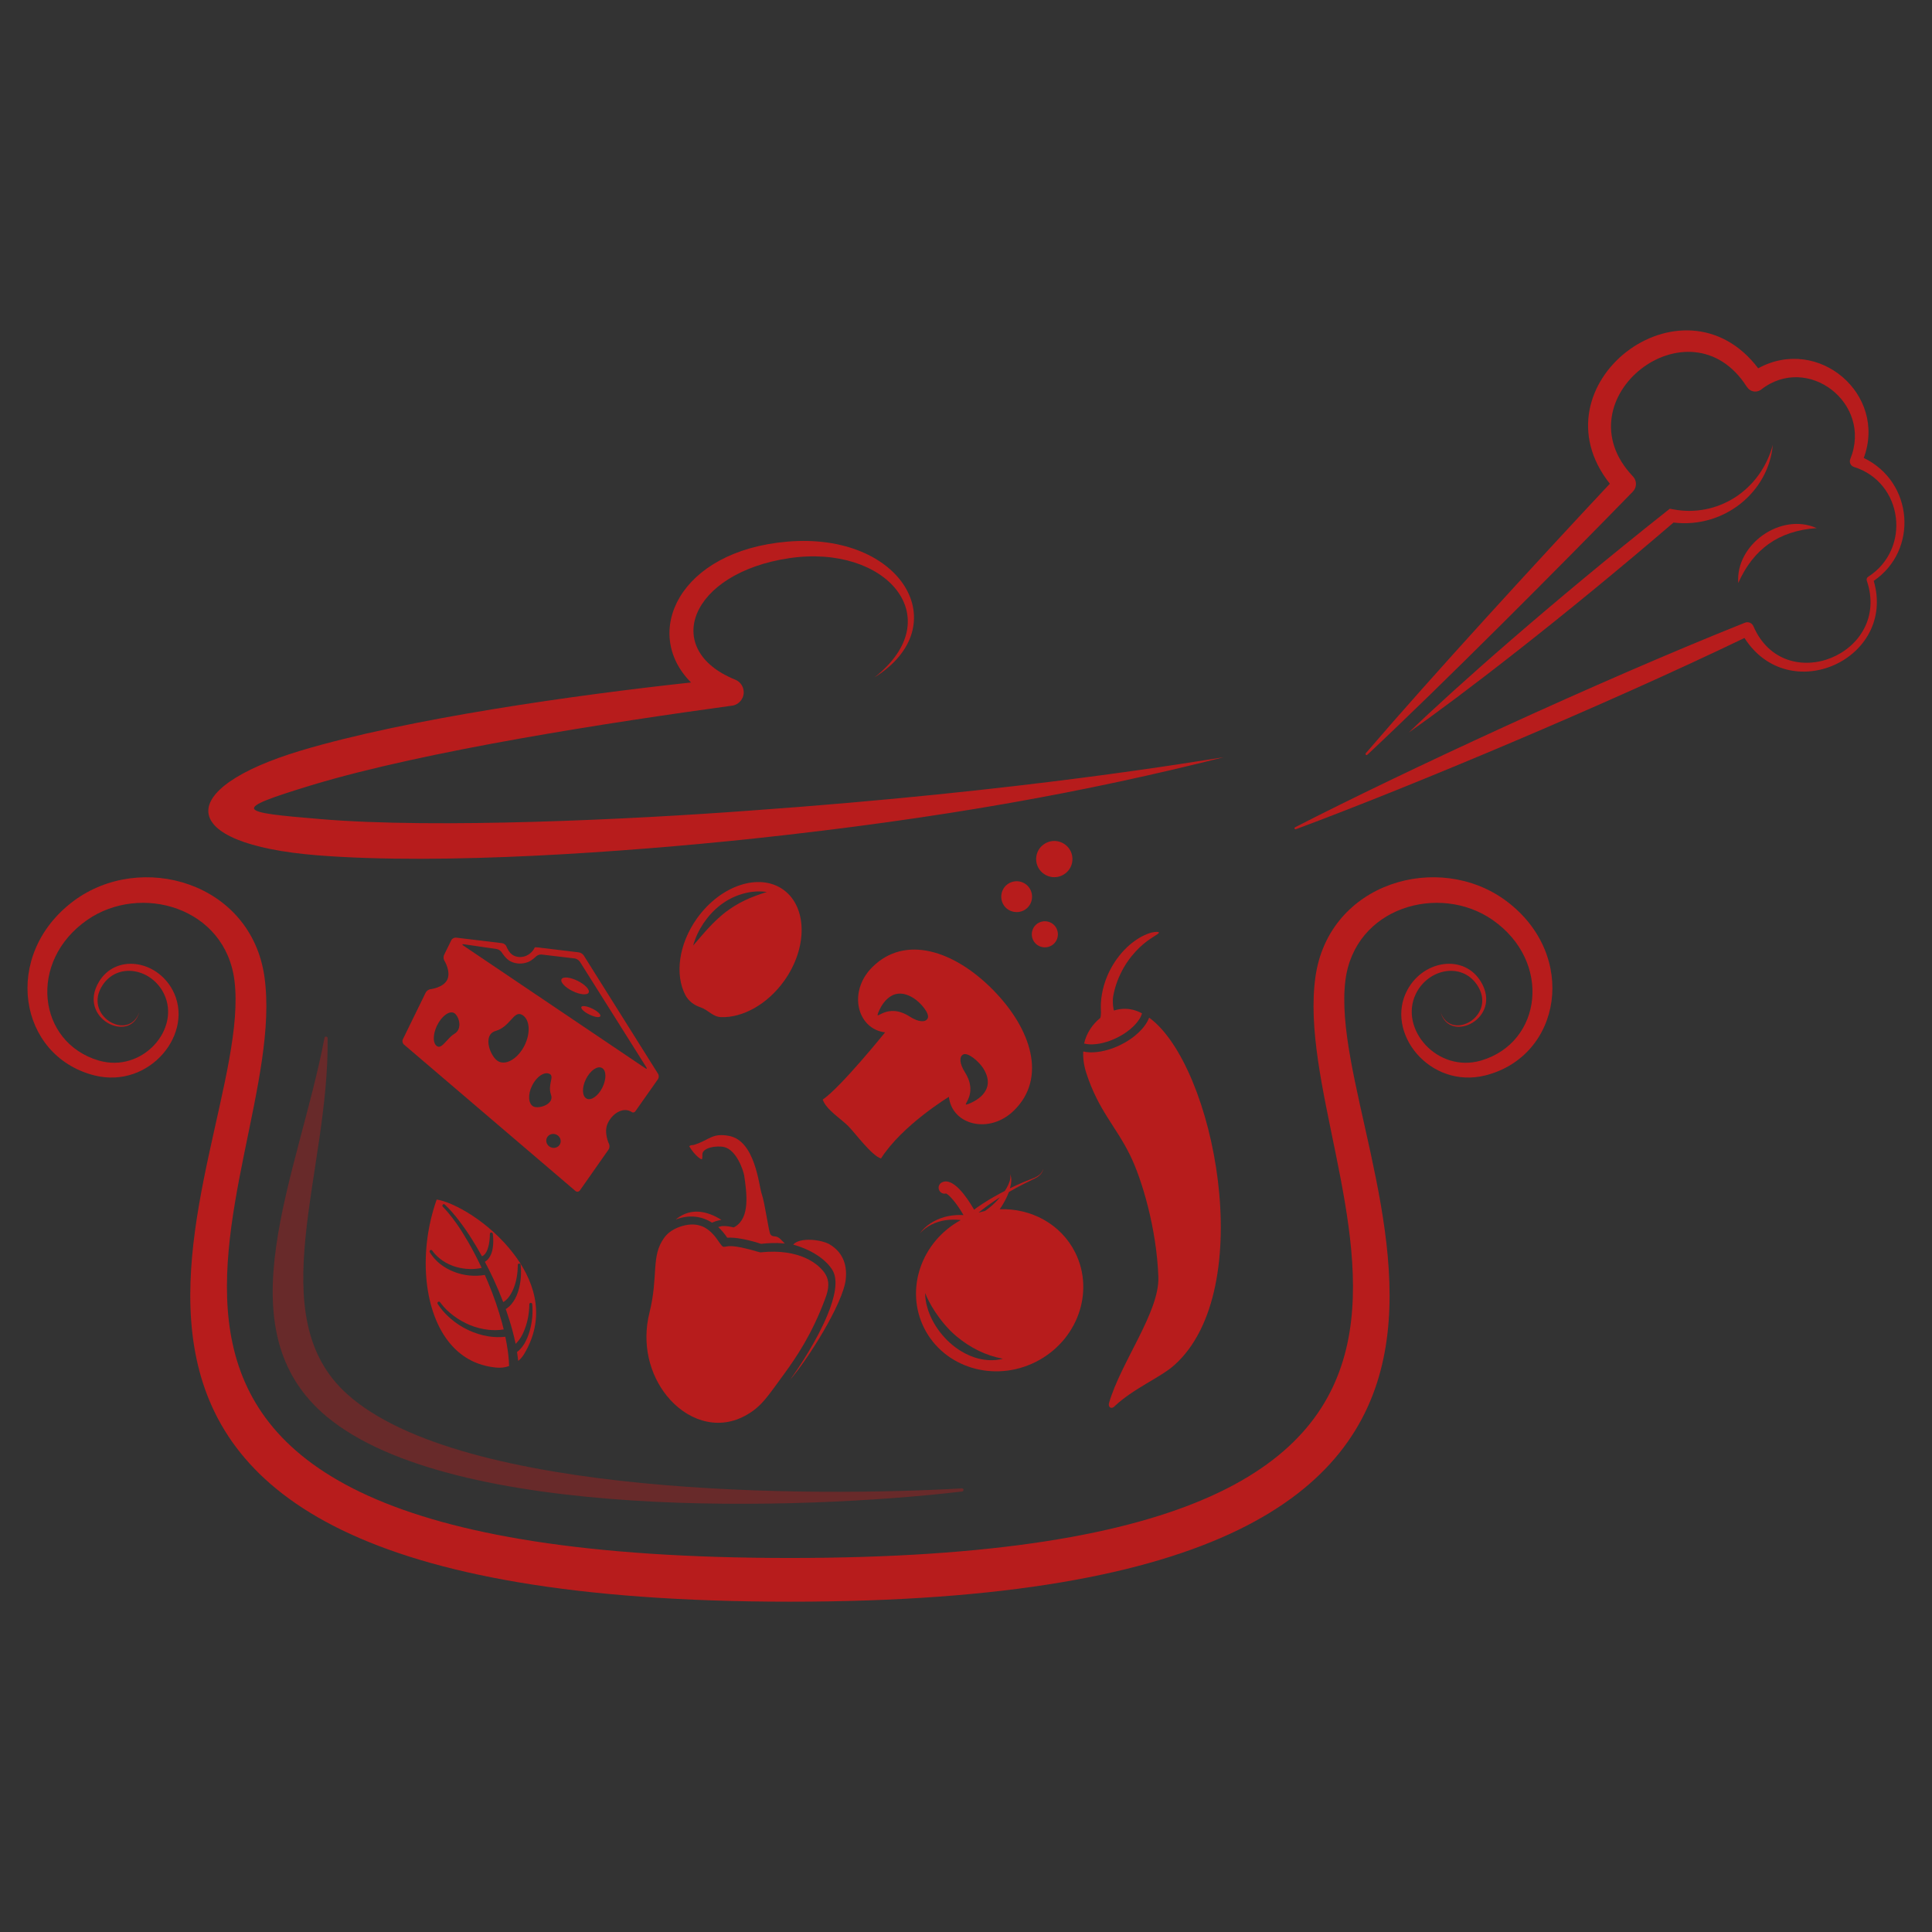 <?xml version="1.0" encoding="utf-8"?>
<!-- Generator: Adobe Illustrator 16.0.0, SVG Export Plug-In . SVG Version: 6.00 Build 0)  -->
<!DOCTYPE svg PUBLIC "-//W3C//DTD SVG 1.1//EN" "http://www.w3.org/Graphics/SVG/1.1/DTD/svg11.dtd">
<svg version="1.1" id="Calque_1" xmlns="http://www.w3.org/2000/svg" xmlns:xlink="http://www.w3.org/1999/xlink" x="0px" y="0px"
	 width="32px" height="32px" viewBox="0 0 32 32" enable-background="new 0 0 32 32" xml:space="preserve">
<rect x="0" y="0" width="32" height="32" fill="#333333" stroke="none"/>
<path fill="none" stroke="#FFFFFF" stroke-miterlimit="10" d="M16,84.75"/>
<g>
	<g>
		<path fill="#B71C1C" d="M24.95,14.924c-1.117-0.833-2.94-0.312-3.162,1.255c-0.478,3.377,4.786,9.626-8.703,9.626
			c-13.49,0-8.227-6.25-8.705-9.626c-0.221-1.566-2.045-2.088-3.162-1.255c-1.193,0.893-0.917,2.568,0.345,2.888
			c0.922,0.232,1.677-0.713,1.292-1.42c-0.27-0.494-0.94-0.593-1.217-0.129c-0.363,0.606,0.523,1.036,0.669,0.5
			c-0.172,0.504-0.953,0.055-0.601-0.456c0.26-0.376,0.812-0.258,1.011,0.156c0.281,0.582-0.36,1.313-1.081,1.103
			c-1.015-0.298-1.179-1.642-0.191-2.329c0.879-0.611,2.289-0.216,2.439,1.01c0.363,2.981-5.108,10.282,9.2,10.282
			c14.307,0,8.837-7.3,9.199-10.282c0.149-1.226,1.561-1.621,2.439-1.01c0.987,0.688,0.823,2.031-0.191,2.329
			c-0.721,0.21-1.361-0.521-1.081-1.103c0.2-0.414,0.751-0.532,1.011-0.156c0.352,0.511-0.429,0.96-0.601,0.456
			c0.146,0.536,1.032,0.106,0.67-0.5c-0.277-0.464-0.948-0.365-1.217,0.129c-0.387,0.707,0.368,1.652,1.29,1.42
			C25.866,17.493,26.144,15.817,24.95,14.924z"/>
		<path opacity="0.4" fill="#B71C1C" d="M15.937,24.704c-2.663,0.313-8.428,0.493-10.517-1.233c-1.755-1.452-0.49-3.964-0.045-6.281
			c0.002-0.015,0.016-0.023,0.03-0.021c0.012,0.002,0.021,0.013,0.021,0.024c0.032,2.222-1.113,4.603,0.322,5.896
			c1.895,1.709,7.756,1.705,10.185,1.563c0.014-0.001,0.026,0.01,0.026,0.023C15.96,24.69,15.95,24.702,15.937,24.704z"/>
		<path fill="#B71C1C" d="M12.398,13.428c-1.93,0.143-5.16,0.301-7.086,0.139c-0.69-0.057-1.067-0.095-1.102-0.169
			c-0.036-0.074,0.27-0.185,0.944-0.391c1.912-0.579,4.998-1.048,6.963-1.318l0.007,0c0.077-0.011,0.146-0.062,0.178-0.139
			c0.046-0.115-0.009-0.246-0.125-0.293c-1.232-0.498-0.747-1.769,0.896-2.012c1.603-0.238,2.667,0.988,1.41,1.976
			c1.367-0.854,0.456-2.41-1.439-2.25c-1.799,0.151-2.42,1.512-1.598,2.333c-1.892,0.205-4.686,0.596-6.466,1.129
			c-1.044,0.314-1.562,0.699-1.528,1.029c0.034,0.333,0.628,0.611,1.811,0.705c2.084,0.164,5.092-0.055,7.176-0.273
			c3.2-0.342,5.574-0.783,7.831-1.352C19.843,12.604,16.983,13.103,12.398,13.428z"/>
	</g>
	<path fill="#B71C1C" d="M29.121,6.1c0.998-0.546,2.139,0.432,1.749,1.485c0.821,0.395,0.91,1.527,0.165,2.036
		c0.376,1.294-1.401,2.104-2.141,0.946c-2.255,1.086-5.503,2.451-7.429,3.167c-0.009,0.003-0.019,0-0.022-0.008
		c-0.005-0.009-0.001-0.02,0.008-0.024c1.771-0.909,5.008-2.412,7.443-3.385l0.008-0.003c0.055-0.022,0.117,0.004,0.14,0.058
		c0.514,1.189,2.292,0.462,1.878-0.755c-0.008-0.023,0.001-0.05,0.022-0.063v0c0.721-0.462,0.58-1.566-0.235-1.82
		c-0.003-0.001-0.005-0.002-0.007-0.003c-0.05-0.02-0.073-0.076-0.054-0.126l0.002-0.005c0.371-0.921-0.707-1.749-1.477-1.148
		c-0.004,0.004-0.008,0.006-0.013,0.009c-0.075,0.047-0.173,0.025-0.22-0.049l-0.004-0.003c-0.942-1.487-3.104,0.2-1.89,1.479
		l0.003,0.003c0.067,0.071,0.066,0.182-0.002,0.252c-1.203,1.236-3.15,3.19-4.398,4.359c-0.007,0.006-0.018,0.006-0.023,0
		c-0.008-0.006-0.009-0.018-0.003-0.025c1.101-1.285,2.851-3.192,4.043-4.465C25.372,6.379,27.873,4.455,29.121,6.1z M27.658,8.426
		l-0.041,0.032c-1.932,1.53-3.525,2.942-4.283,3.674c0.858-0.602,2.524-1.879,4.385-3.477c0.833,0.101,1.574-0.502,1.644-1.286
		c-0.206,0.765-0.927,1.209-1.657,1.066L27.658,8.426z M30.089,8.747c-0.59-0.264-1.345,0.267-1.298,0.909
		C29.042,9.095,29.457,8.792,30.089,8.747z"/>
	<g>
		<path fill="#B71C1C" d="M17.268,19.388c-0.002,0.009-0.006,0.017-0.011,0.023c-0.009,0.015-0.021,0.028-0.033,0.04
			c-0.026,0.023-0.057,0.041-0.088,0.055c-0.065,0.025-0.132,0.052-0.196,0.079c-0.072,0.031-0.143,0.063-0.213,0.098
			c0.011-0.037,0.02-0.074,0.022-0.112c0.002-0.022,0.002-0.045-0.001-0.066c-0.004-0.021-0.01-0.043-0.021-0.062
			c0.008,0.021,0.009,0.041,0.008,0.062c-0.002,0.021-0.006,0.041-0.012,0.061c-0.013,0.04-0.03,0.077-0.051,0.113
			c-0.01,0.016-0.02,0.031-0.029,0.047c-0.028,0.015-0.058,0.03-0.086,0.045c-0.124,0.067-0.246,0.14-0.364,0.222
			c-0.02,0.014-0.039,0.028-0.059,0.043c-0.12-0.209-0.349-0.543-0.533-0.452c-0.049,0.024-0.069,0.084-0.044,0.132
			c0.021,0.043,0.069,0.064,0.114,0.052c0.044,0.02,0.161,0.138,0.288,0.358c-0.021-0.001-0.042-0.002-0.063-0.002
			c-0.085,0-0.17,0.012-0.251,0.033c-0.082,0.023-0.16,0.058-0.23,0.103c-0.07,0.045-0.132,0.102-0.18,0.169
			c0.056-0.062,0.122-0.109,0.194-0.146c0.072-0.036,0.149-0.06,0.228-0.072c0.078-0.012,0.158-0.013,0.236-0.005
			c0.007,0.001,0.013,0.002,0.019,0.003c-0.654,0.359-0.926,1.146-0.606,1.787c0.329,0.656,1.155,0.908,1.846,0.563
			c0.691-0.345,0.984-1.157,0.657-1.813c-0.237-0.474-0.733-0.736-1.251-0.717c0.021-0.028,0.039-0.058,0.057-0.088
			c0.037-0.063,0.069-0.128,0.095-0.197c0.08-0.047,0.161-0.091,0.244-0.133c0.063-0.032,0.126-0.063,0.189-0.093
			c0.033-0.016,0.063-0.036,0.087-0.062c0.013-0.014,0.024-0.027,0.032-0.043c0.005-0.008,0.008-0.017,0.01-0.024
			c0.001-0.01,0.001-0.019-0.003-0.026C17.27,19.371,17.27,19.38,17.268,19.388z M16.143,22.484
			c-0.152-0.051-0.292-0.136-0.41-0.243c-0.118-0.106-0.216-0.234-0.289-0.373c-0.036-0.071-0.067-0.144-0.087-0.22
			c-0.011-0.038-0.02-0.076-0.025-0.114c-0.005-0.039-0.009-0.078-0.007-0.117c0.046,0.138,0.238,0.481,0.515,0.715
			c0.23,0.191,0.483,0.319,0.771,0.373C16.46,22.546,16.295,22.533,16.143,22.484z M16.524,19.876
			c-0.056,0.06-0.116,0.114-0.181,0.161c-0.011,0.008-0.021,0.015-0.03,0.021c-0.035,0.008-0.07,0.016-0.104,0.026
			c0.011-0.009,0.021-0.019,0.033-0.027c0.102-0.081,0.21-0.156,0.321-0.227C16.551,19.846,16.538,19.861,16.524,19.876z"/>
		<path fill="#B71C1C" d="M9.566,16.245c0.125,0.062,0.207,0.148,0.184,0.196c-0.023,0.046-0.143,0.035-0.267-0.026
			C9.359,16.354,9.277,16.266,9.3,16.22C9.323,16.172,9.442,16.184,9.566,16.245z M9.629,16.678
			c-0.013,0.027,0.046,0.084,0.133,0.126c0.086,0.042,0.167,0.056,0.181,0.028c0.014-0.027-0.046-0.084-0.133-0.126
			C9.724,16.664,9.642,16.651,9.629,16.678z M7.36,15.911c-0.016-0.025-0.018-0.069-0.004-0.096l0.119-0.242
			c0.013-0.027,0.049-0.046,0.079-0.043l0.763,0.092c0.03,0.003,0.063,0.029,0.073,0.059c0,0,0.04,0.108,0.118,0.146
			c0.126,0.062,0.282,0.003,0.348-0.131c0.001-0.004,0.001-0.004,0.001-0.004c0.001-0.003,0.027-0.002,0.057,0.001l0.672,0.081
			c0.03,0.003,0.067,0.026,0.083,0.052l1.23,1.959c0.017,0.025,0.016,0.066-0.002,0.091l-0.371,0.527
			c-0.017,0.025-0.047,0.03-0.066,0.013c0,0,0,0-0.022-0.011c-0.122-0.06-0.288,0.028-0.37,0.196
			c-0.075,0.153,0.019,0.346,0.019,0.346c0.013,0.026,0.01,0.069-0.008,0.094l-0.474,0.676c-0.018,0.024-0.05,0.029-0.073,0.01
			l-2.842-2.427c-0.023-0.02-0.031-0.058-0.018-0.085l0.379-0.775c0.013-0.027,0.049-0.053,0.079-0.056c0,0,0.212-0.023,0.278-0.157
			C7.472,16.091,7.36,15.911,7.36,15.911z M9.979,18.01c0.069-0.142,0.064-0.286-0.012-0.323c-0.076-0.037-0.193,0.047-0.263,0.188
			c-0.069,0.141-0.063,0.285,0.013,0.322C9.792,18.235,9.91,18.151,9.979,18.01z M9.117,19c0.059,0.029,0.131,0.007,0.159-0.05
			c0.027-0.058,0.002-0.127-0.058-0.156c-0.06-0.029-0.131-0.007-0.159,0.05C9.031,18.902,9.057,18.971,9.117,19z M8.837,18.328
			c0.087,0.042,0.345-0.036,0.29-0.193c-0.061-0.174,0.062-0.305-0.024-0.348c-0.087-0.042-0.217,0.045-0.29,0.194
			C8.739,18.129,8.75,18.286,8.837,18.328z M8.259,17.582c0.133,0.065,0.326-0.056,0.431-0.27c0.105-0.215,0.083-0.441-0.05-0.507
			c-0.133-0.065-0.189,0.2-0.431,0.271C7.98,17.143,8.126,17.517,8.259,17.582z M7.246,17.332c0.079,0.039,0.164-0.141,0.279-0.208
			c0.147-0.085,0.072-0.308-0.007-0.347s-0.204,0.055-0.279,0.208C7.165,17.137,7.167,17.293,7.246,17.332z M9.604,15.928
			c-0.016-0.024-0.054-0.049-0.084-0.053L8.971,15.81c-0.03-0.004-0.072,0.011-0.093,0.032c0,0-0.065,0.066-0.131,0.092
			c-0.092,0.036-0.196,0.035-0.288-0.009c-0.082-0.04-0.148-0.15-0.148-0.15c-0.016-0.026-0.053-0.051-0.083-0.056L7.684,15.64
			c-0.03-0.005-0.034,0.006-0.009,0.022l3.013,2.031c0.025,0.017,0.032,0.01,0.017-0.016L9.604,15.928z"/>
		<path fill="#B71C1C" d="M7.418,22.207c0.201,0.263,0.469,0.412,0.797,0.444c0.08,0.008,0.149,0,0.217-0.025
			c0-0.001,0-0.003,0-0.004c-0.003-0.11-0.016-0.228-0.038-0.354c-0.007-0.043-0.015-0.085-0.024-0.127
			c-0.095,0.011-0.192,0.008-0.289-0.008c-0.11-0.019-0.22-0.053-0.325-0.103c-0.103-0.048-0.198-0.109-0.284-0.183
			c-0.067-0.057-0.125-0.116-0.172-0.179c-0.018-0.023-0.035-0.047-0.051-0.072c-0.007-0.011-0.003-0.026,0.008-0.033
			c0.01-0.007,0.025-0.005,0.032,0.006c0,0,0.019,0.025,0.019,0.025c0.054,0.071,0.124,0.139,0.206,0.2
			c0.085,0.063,0.178,0.116,0.276,0.156c0.1,0.04,0.202,0.065,0.304,0.076c0.083,0.009,0.167,0.007,0.249-0.006
			c-0.009-0.035-0.018-0.071-0.027-0.106c-0.06-0.222-0.139-0.452-0.237-0.685c-0.016-0.038-0.032-0.076-0.049-0.112
			c-0.085,0.015-0.171,0.017-0.258,0.009c-0.088-0.009-0.174-0.03-0.255-0.062c-0.084-0.032-0.16-0.076-0.227-0.129
			c-0.049-0.039-0.092-0.083-0.129-0.132c-0.016-0.02-0.029-0.04-0.042-0.062c-0.007-0.012-0.004-0.026,0.007-0.034
			c0.01-0.007,0.025-0.004,0.033,0.006c0,0.001,0.012,0.017,0.012,0.017c0.044,0.058,0.098,0.108,0.16,0.15
			c0.064,0.044,0.137,0.078,0.214,0.102c0.076,0.022,0.154,0.035,0.234,0.037c0.067,0.002,0.134-0.004,0.199-0.019
			c-0.07-0.148-0.144-0.291-0.221-0.425c-0.065-0.112-0.128-0.213-0.194-0.307c-0.023-0.033-0.047-0.065-0.072-0.098
			c-0.054-0.07-0.105-0.13-0.157-0.184c0-0.001-0.001-0.001-0.002-0.002c-0.007-0.01-0.006-0.023,0.002-0.032
			c0.01-0.009,0.025-0.01,0.034,0c0.079,0.074,0.156,0.161,0.241,0.274c0.075,0.098,0.144,0.197,0.213,0.309
			c0.055,0.087,0.107,0.176,0.161,0.273c0.021-0.008,0.042-0.026,0.06-0.052c0.017-0.024,0.031-0.056,0.042-0.095
			c0.01-0.032,0.017-0.068,0.022-0.109c0.005-0.038,0.006-0.076,0.007-0.115c0-0.013,0.01-0.023,0.023-0.024
			c0.008,0,0.016,0.004,0.021,0.011c0.002,0.003,0.004,0.007,0.005,0.012c0.004,0.04,0.007,0.08,0.007,0.121
			c0,0.045-0.003,0.085-0.01,0.123c-0.009,0.049-0.021,0.089-0.041,0.124c-0.011,0.021-0.025,0.041-0.041,0.059
			c-0.014,0.014-0.03,0.026-0.047,0.036c0.05,0.093,0.097,0.189,0.143,0.287c0.059,0.127,0.113,0.255,0.161,0.381
			c0.031-0.018,0.061-0.044,0.087-0.077c0.034-0.043,0.064-0.098,0.089-0.161c0.043-0.112,0.065-0.24,0.065-0.378
			c0-0.012,0.011-0.023,0.023-0.023c0.008-0.001,0.016,0.003,0.021,0.009c0.002,0.004,0.004,0.008,0.004,0.013
			c0.014,0.145,0.003,0.282-0.032,0.407c-0.021,0.076-0.049,0.14-0.085,0.195c-0.022,0.034-0.046,0.063-0.073,0.087
			c-0.014,0.013-0.03,0.025-0.047,0.037c-0.003,0.002-0.007,0.004-0.01,0.006c0.022,0.064,0.044,0.13,0.064,0.195
			c0.039,0.126,0.07,0.244,0.095,0.361l0.004,0.021c0.019-0.019,0.038-0.04,0.058-0.066c0.036-0.049,0.068-0.109,0.094-0.18
			c0.024-0.063,0.043-0.131,0.056-0.201c0.012-0.069,0.019-0.14,0.019-0.209c0-0.013,0.011-0.023,0.023-0.024
			c0.008,0,0.016,0.004,0.021,0.01c0.002,0.003,0.004,0.008,0.005,0.013c0.006,0.071,0.006,0.146-0.001,0.221
			s-0.021,0.149-0.041,0.219c-0.023,0.081-0.052,0.15-0.087,0.211c-0.023,0.038-0.047,0.069-0.073,0.096
			c-0.015,0.016-0.031,0.03-0.049,0.043l-0.001,0.001c0.007,0.049,0.014,0.1,0.019,0.148c0.042-0.033,0.074-0.072,0.103-0.122
			c0.391-0.662,0.118-1.266-0.181-1.655c-0.401-0.525-0.987-0.852-1.272-0.896C6.934,20.713,7.009,21.672,7.418,22.207
			C7.418,22.207,7.418,22.207,7.418,22.207z"/>
		<path fill="#B71C1C" d="M12.99,16.244c0.39-0.548,0.382-1.224-0.017-1.509c-0.399-0.284-1.04-0.07-1.43,0.478
			c-0.304,0.428-0.367,0.932-0.191,1.269c0.05,0.096,0.143,0.167,0.252,0.203c0.131,0.045,0.201,0.158,0.341,0.162
			C12.301,16.858,12.709,16.637,12.99,16.244z M12.7,14.774c-0.128,0.042-0.25,0.083-0.364,0.139
			c-0.114,0.054-0.22,0.12-0.319,0.195c-0.098,0.076-0.189,0.163-0.277,0.257c-0.088,0.094-0.17,0.194-0.259,0.296
			c0.036-0.131,0.094-0.253,0.169-0.366c0.076-0.113,0.169-0.217,0.278-0.301c0.109-0.085,0.235-0.15,0.367-0.188
			C12.428,14.767,12.566,14.754,12.7,14.774z"/>
		<path fill="#B71C1C" d="M16.798,18.39c0.539-0.532,0.294-1.342-0.354-1.998c-0.648-0.655-1.455-0.909-1.993-0.376
			c-0.413,0.407-0.255,1.029,0.209,1.083c0,0-0.729,0.905-1.033,1.114c0.057,0.167,0.302,0.316,0.422,0.438
			c0.121,0.122,0.385,0.487,0.543,0.537c0.35-0.551,1.125-1.021,1.125-1.021C15.766,18.632,16.386,18.797,16.798,18.39z
			 M15.065,16.836c-0.377-0.241-0.574,0.089-0.52-0.059c0.024-0.065,0.201-0.492,0.591-0.242c0.109,0.069,0.277,0.259,0.226,0.339
			C15.325,16.933,15.22,16.935,15.065,16.836z M16.037,18.286c-0.149,0.053,0.185-0.141-0.052-0.521
			c-0.098-0.155-0.095-0.261-0.036-0.297c0.079-0.05,0.27,0.119,0.338,0.229C16.531,18.09,16.103,18.261,16.037,18.286z"/>
		<path fill="#B71C1C" d="M19.195,15.445c0.004,0.013-0.031,0.034-0.09,0.071s-0.141,0.092-0.229,0.176
			c-0.087,0.084-0.181,0.193-0.261,0.331c-0.079,0.137-0.146,0.301-0.177,0.479c-0.016,0.094,0.005,0.239,0.015,0.235
			c0.051-0.016,0.1-0.025,0.146-0.027c0.107-0.007,0.214,0.02,0.316,0.074c-0.033,0.124-0.181,0.291-0.423,0.408
			c-0.15,0.073-0.306,0.11-0.437,0.106c-0.036-0.002-0.068-0.006-0.099-0.014c0.042-0.182,0.145-0.324,0.268-0.423
			c0.007-0.006,0.014-0.08,0.011-0.116c-0.005-0.081-0.002-0.173,0.016-0.276c0.035-0.207,0.117-0.391,0.215-0.539
			c0.099-0.149,0.215-0.265,0.325-0.343c0.108-0.079,0.211-0.122,0.282-0.141C19.149,15.429,19.192,15.433,19.195,15.445z
			 M18.551,17.311c-0.169,0.081-0.347,0.124-0.498,0.119c-0.039-0.001-0.077-0.006-0.111-0.014c-0.006,0.109,0.009,0.23,0.052,0.361
			c0.199,0.612,0.484,0.873,0.72,1.349c0.201,0.404,0.445,1.233,0.472,2.025c0.021,0.578-0.62,1.408-0.817,2.087
			c-0.02,0.068,0.037,0.105,0.083,0.062c0.317-0.303,0.762-0.479,0.997-0.688c1.403-1.249,0.665-4.971-0.415-5.756
			C18.97,17.021,18.792,17.195,18.551,17.311z"/>
		<path fill="#B71C1C" d="M11.042,23.116c-0.276-0.344-0.418-0.849-0.284-1.377c0.151-0.611,0.019-0.93,0.244-1.239
			c0.058-0.08,0.146-0.141,0.257-0.18c0.514-0.18,0.647,0.327,0.725,0.331c0.077,0.003,0.088-0.061,0.591,0.088
			c0.002,0,0.016,0.004,0.02,0.004l0.013-0.001c0.629-0.064,0.958,0.188,1.065,0.365c0.063,0.107,0.063,0.226-0.007,0.408
			c-0.215,0.576-0.467,0.954-0.687,1.254c-0.262,0.354-0.365,0.537-0.648,0.686C11.867,23.7,11.363,23.517,11.042,23.116z
			 M13.088,22.851c0.156-0.214,0.444-0.653,0.614-1.063c0.125-0.3,0.187-0.584,0.086-0.751c-0.083-0.14-0.297-0.325-0.65-0.422
			c0.109-0.128,0.471-0.083,0.604-0.004c0.253,0.151,0.285,0.391,0.267,0.573c-0.04,0.404-0.643,1.355-0.927,1.674L13.088,22.851z
			 M12.514,20.573c-0.141-0.039-0.324-0.082-0.469-0.073c0,0,0,0,0,0c-0.044-0.066-0.094-0.126-0.149-0.176
			c0.029-0.009,0.056-0.016,0.063-0.016c0.018-0.001,0.037-0.001,0.057,0c0.035,0.001,0.068,0.006,0.104,0.015
			c0,0,0.025,0.006,0.027,0.006c0.005,0,0.009-0.001,0.013-0.003l0.021-0.012c0.239-0.15,0.19-0.539,0.146-0.838
			C12.312,19.381,12.2,19.054,12,19c-0.116-0.03-0.375,0.003-0.367,0.129c0.004,0.045-0.007,0.073-0.007,0.073
			c-0.006,0-0.025-0.006-0.06-0.034c-0.05-0.041-0.107-0.109-0.15-0.182c0.004-0.006,0.021-0.021,0.068-0.021
			c0.003,0,0.014-0.003,0.016-0.004c0.257-0.082,0.294-0.201,0.579-0.146c0.43,0.083,0.49,0.82,0.535,0.951
			c0.06,0.174,0.116,0.641,0.149,0.682c0.047,0.058,0.088-0.005,0.173,0.085c0.014,0.015,0.03,0.031,0.05,0.05
			c0.003,0.005,0.009,0.009,0.013,0.013l-0.027-0.002c-0.124-0.011-0.244-0.005-0.367,0.008L12.514,20.573z M11.214,20.191
			c-0.008,0.003-0.016,0.006-0.023,0.009c0.006-0.006,0.014-0.012,0.021-0.017c0.23-0.176,0.491-0.133,0.737,0.022
			c-0.03,0.003-0.081,0.019-0.097,0.023c-0.027,0.01-0.045,0.017-0.059,0.023C11.615,20.138,11.415,20.121,11.214,20.191z"/>
		<g>
			<path fill="#B71C1C" d="M17.162,14.229c0-0.083,0.033-0.158,0.088-0.212s0.13-0.088,0.213-0.088s0.157,0.034,0.212,0.088
				s0.088,0.129,0.088,0.212c0,0.083-0.033,0.158-0.088,0.212c-0.055,0.054-0.129,0.088-0.212,0.088s-0.158-0.034-0.213-0.088
				C17.195,14.386,17.162,14.312,17.162,14.229z"/>
			<path fill="#B71C1C" d="M16.584,14.852c0-0.07,0.028-0.134,0.074-0.181c0.047-0.046,0.11-0.075,0.182-0.075
				c0.07,0,0.134,0.029,0.18,0.075c0.046,0.047,0.074,0.11,0.074,0.181s-0.028,0.135-0.074,0.181s-0.109,0.074-0.18,0.074
				c-0.071,0-0.135-0.028-0.182-0.074C16.612,14.987,16.584,14.922,16.584,14.852z"/>
			<path fill="#B71C1C" d="M17.09,15.475c0-0.06,0.024-0.114,0.063-0.153s0.094-0.063,0.153-0.063s0.114,0.024,0.153,0.063
				s0.063,0.094,0.063,0.153c0,0.061-0.024,0.114-0.063,0.153s-0.094,0.063-0.153,0.063s-0.114-0.024-0.153-0.063
				S17.09,15.536,17.09,15.475z"/>
		</g>
	</g>
</g>
</svg>

